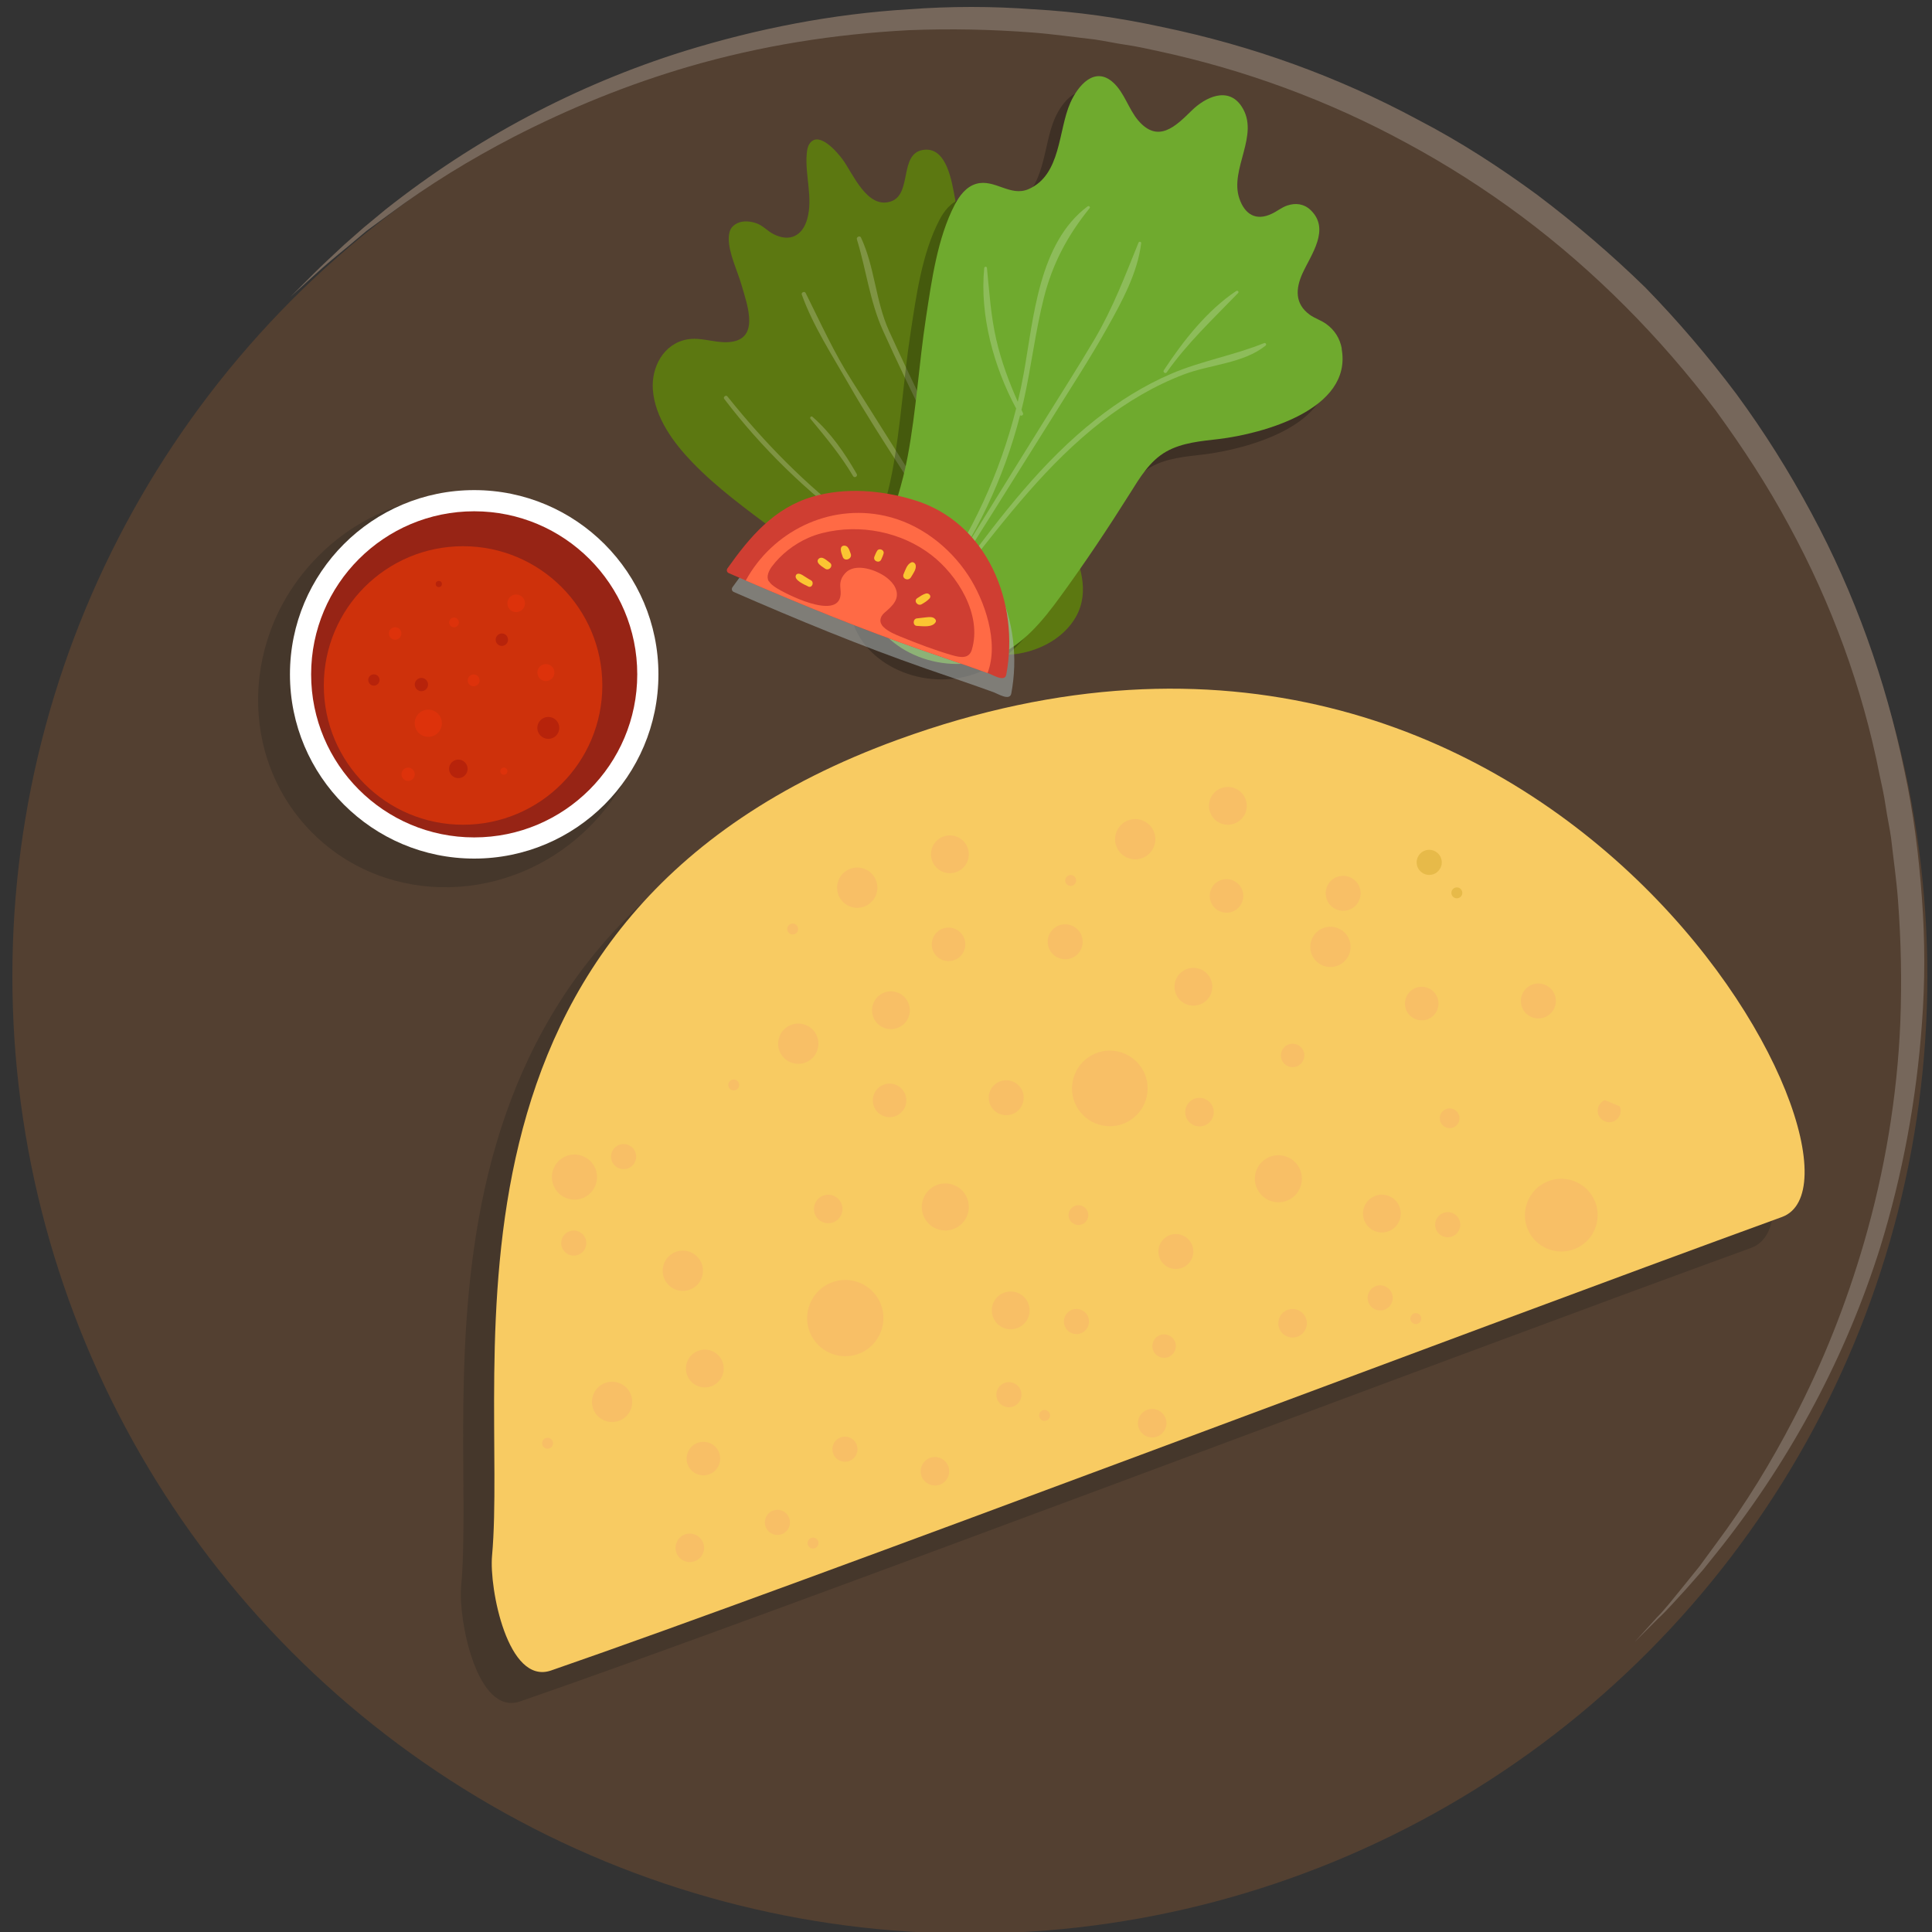 <?xml version="1.0" encoding="UTF-8"?>
<svg xmlns="http://www.w3.org/2000/svg" viewBox="0 0 250 250">
  <rect x="0" y="0" width="250" height="250" fill="#333333" stroke="none"/>
  <defs>
    <style>
      .cls-1 {
        fill: #e7ba49;
      }

      .cls-1, .cls-2, .cls-3, .cls-4 {
        fill-rule: evenodd;
      }

      .cls-5 {
        fill: #8dbc5a;
      }

      .cls-6 {
        fill: #acbbbe;
        mix-blend-mode: multiply;
        opacity: .5;
      }

      .cls-7 {
        fill: #5c7811;
      }

      .cls-8 {
        fill: #fff;
      }

      .cls-9, .cls-10, .cls-4 {
        opacity: .25;
      }

      .cls-2 {
        fill: #f8cb62;
      }

      .cls-11 {
        isolation: isolate;
      }

      .cls-12 {
        fill: #ff6a45;
      }

      .cls-13 {
        fill: #76675b;
      }

      .cls-14 {
        fill: #ce310b;
      }

      .cls-15 {
        fill: #534031;
      }

      .cls-16 {
        fill: #7f9443;
      }

      .cls-17 {
        fill: #dd320b;
      }

      .cls-10, .cls-4 {
        fill: #1d1d1b;
      }

      .cls-18 {
        fill: #6faa2e;
      }

      .cls-19 {
        fill: #b7230b;
      }

      .cls-20 {
        fill: #fbc532;
      }

      .cls-21 {
        fill: #cf3e32;
      }

      .cls-3 {
        fill: #f8bf66;
      }

      .cls-22 {
        fill: #972415;
      }
    </style>
  </defs>
  <g class="cls-11">
    <g id="Ebene_1">
      <g id="Ebene_1-2" data-name="Ebene_1">
        <circle class="cls-15" cx="125.5" cy="126.3" r="123.9"/>
        <path class="cls-13" d="M37.6,38.4l3.1-3.1c1-1,2.3-2.2,3.8-3.6.8-.7,1.6-1.4,2.5-2.2l2.9-2.4c11.5-9.1,24.6-16.1,38.7-20.5,9.4-2.9,19.1-4.8,29-5.4,5.4-.4,10.8-.4,16.1,0,5.6.3,11.2,1.1,16.7,2.3,11.6,2.4,22.7,6.4,33.1,12,5.4,2.8,10.5,6.1,15.4,9.7,4.9,3.7,9.6,7.7,14,12,4.2,4.3,8.2,9,11.8,13.8,3.6,4.9,6.8,10,9.7,15.4,5.6,10.4,9.6,21.6,12,33.2,1.2,5.5,1.9,11.1,2.3,16.7.4,5.4.4,10.8,0,16.1-.7,9.8-2.5,19.6-5.4,29-4.4,14-11.4,27.1-20.5,38.7l-2.4,3c-.8.9-1.5,1.7-2.2,2.5-1.4,1.5-2.5,2.8-3.6,3.8l-3.1,3.1,2.9-3.2c1-1,2.1-2.4,3.4-4l2.1-2.6,2.2-3c3.8-5.1,7.1-10.5,10-16.1,3.8-7.3,6.8-14.9,9.1-22.8,2.7-9.3,4.3-18.9,4.7-28.5.2-5.3.1-10.5-.3-15.8-.2-2.7-.6-5.4-.9-8.1-.2-1.4-.5-2.7-.7-4.1s-.5-2.7-.8-4.1c-2.2-11.2-6.2-22.1-11.7-32.2-2.8-5.2-6-10.1-9.5-14.9-7.2-9.5-15.6-18-25.1-25.1-4.7-3.5-9.7-6.7-14.9-9.5-10.1-5.5-21-9.5-32.2-11.9-1.4-.3-2.7-.6-4.1-.8s-2.7-.5-4.1-.7c-2.7-.3-5.4-.7-8.1-.9-5.2-.4-10.5-.5-15.8-.3-9.7.5-19.2,2-28.5,4.7-7.9,2.3-15.5,5.4-22.7,9.1-5.6,2.9-11,6.2-16.1,10l-3,2.2-2.5,2.1c-1.6,1.3-2.9,2.4-4,3.4l-3.3,3Z"/>
      </g>
      <g>
        <ellipse class="cls-10" cx="58.76" cy="89.44" rx="25.93" ry="24.79" transform="translate(-46.03 67.75) rotate(-45)"/>
        <circle class="cls-8" cx="61.36" cy="87.26" r="23.84"/>
        <circle class="cls-22" cx="61.36" cy="87.26" r="21.1"/>
        <circle class="cls-14" cx="59.92" cy="88.7" r="18.02"/>
        <circle class="cls-17" cx="51.13" cy="81.97" r=".81"/>
        <circle class="cls-17" cx="58.75" cy="80.54" r=".63"/>
        <circle class="cls-17" cx="55.42" cy="93.59" r="1.76"/>
        <path class="cls-17" d="M71.74,87.03c0,.61-.49,1.1-1.1,1.1s-1.1-.49-1.1-1.1.49-1.1,1.1-1.1,1.1.49,1.1,1.1Z"/>
        <path class="cls-17" d="M53.67,100.19c0,.48-.39.86-.86.86s-.86-.39-.86-.86.39-.86.86-.86.86.39.86.86Z"/>
        <path class="cls-17" d="M65.66,99.79c0,.25-.2.46-.46.46s-.46-.2-.46-.46.2-.46.46-.46.46.2.46.46Z"/>
        <path class="cls-17" d="M67.93,78.07c0,.63-.51,1.14-1.14,1.14s-1.14-.51-1.14-1.14.51-1.14,1.14-1.14,1.14.51,1.14,1.14Z"/>
        <path class="cls-17" d="M62.06,88.04c0,.43-.35.77-.77.77s-.77-.35-.77-.77.35-.77.77-.77.77.35.77.77Z"/>
        <path class="cls-19" d="M65.74,82.78c0,.44-.36.8-.8.8s-.8-.36-.8-.8.36-.81.8-.81.8.36.8.81Z"/>
        <path class="cls-19" d="M49.11,87.99c0,.4-.32.73-.73.73s-.73-.32-.73-.73.32-.73.73-.73.73.32.73.73Z"/>
        <path class="cls-19" d="M55.39,88.58c0,.48-.39.86-.86.86s-.86-.39-.86-.86.39-.86.86-.86.86.39.86.86Z"/>
        <path class="cls-19" d="M60.51,99.49c0,.66-.54,1.2-1.2,1.2s-1.2-.54-1.2-1.2.54-1.2,1.2-1.2,1.2.54,1.2,1.2Z"/>
        <circle class="cls-19" cx="70.95" cy="94.19" r="1.42"/>
        <circle class="cls-19" cx="56.78" cy="75.57" r=".4"/>
      </g>
      <g>
        <g>
          <path class="cls-7" d="M138.29,69.63c-4.23-9.51-10.22-18.34-12.44-28.64-1.1-5.1-1.3-10.34-2.3-15.46-.38-1.94-1.01-6.47-3.96-6.15-3.36.36-1.46,5.79-4.35,6.7-3.05.97-4.86-3.61-6.2-5.44-.67-.91-2.97-3.64-4.19-2.17-.33.4-.42.93-.46,1.44-.24,2.8.84,5.69.06,8.44-.58,2.07-2.17,3.05-4.35,1.95-.77-.39-1.33-1.07-2.15-1.38-.77-.29-1.74-.41-2.51-.05-.91.42-1.14,1.11-1.14,2.05.01,1.87,1.12,4.12,1.64,5.91.77,2.67,2.55,7.33-1.89,7.45-1.72.05-3.4-.67-5.13-.36-3.06.55-4.66,3.6-4.44,6.52.28,3.64,2.71,6.91,5.16,9.44,3.16,3.27,6.92,6,10.55,8.72,2.77,2.08,5.61,4.07,8.52,5.95,0,.16.09.33.26.44,4.02,2.61,8.17,5.27,12.46,7.4,3.2,1.59,6.83,2.8,10.44,2.18,2.92-.5,5.84-2.1,7.34-4.73,1.9-3.35.5-6.99-.93-10.22Z"/>
          <path class="cls-16" d="M131.67,77.4c-6.84-3.72-11.01-11.66-15.05-18.01-2.13-3.35-4.22-6.74-6.36-10.08-2.33-3.64-4.08-7.54-6.01-11.4-.14-.27-.6-.08-.5.21,1.47,4.07,3.87,7.74,6.01,11.48,2.19,3.84,4.61,7.57,7,11.29,3.68,5.73,7.53,12.64,13.49,16.35-7.38-.88-13.98-5.46-19.78-9.82-6.15-4.62-11.55-10.13-16.35-16.13-.18-.23-.59.09-.41.32,4.86,6.4,10.66,11.99,17.12,16.77,6,4.44,13.07,9.04,20.71,9.55.29.02.39-.4.14-.54Z"/>
          <path class="cls-16" d="M132.61,75.34c-5-6.47-8.76-13.57-12.17-20.99-1.77-3.86-3.66-7.67-5.41-11.55-1.75-3.89-1.83-8.24-3.62-12.06-.14-.3-.62-.08-.53.23,1.21,3.94,1.67,8.03,3.38,11.82,1.8,3.99,3.72,7.95,5.64,11.88,3.54,7.26,7.06,14.77,12.47,20.85.11.13.34-.05.24-.19Z"/>
          <path class="cls-16" d="M120.98,35.7c-.04-.15-.27-.12-.27.04-.08,3.43.02,6.98.14,10.42.11,3.01.6,5.84,2.06,8.5.13.24.47.03.36-.22-1.5-3.31-1.84-6.86-1.89-10.46-.04-2.72.29-5.63-.4-8.28Z"/>
          <path class="cls-16" d="M110.86,61.33c-1.55-2.71-3.36-5.33-5.72-7.39-.18-.16-.4.08-.26.26,1.97,2.39,3.93,4.73,5.51,7.41.18.3.64.03.47-.28Z"/>
        </g>
        <path class="cls-9" d="M171.63,47.13c-.24-1.33-.92-2.42-2.02-3.21-.66-.48-1.48-.72-2.14-1.2-1.93-1.41-1.83-3.35-.93-5.34,1.11-2.44,3.65-5.73,1.04-8.21-.84-.8-1.92-.94-3-.58-.72.24-1.31.74-1.99,1.06-2.1,1.01-3.52.05-4.21-1.94-1.33-3.85,2.71-8.25.28-11.94-1.73-2.62-4.68-1.21-6.46.54-2.06,2.02-4.34,4.3-6.92,1.27-1.24-1.46-1.79-3.59-3.22-4.89-2.4-2.19-4.56.36-5.56,2.61-1.59,3.58-1.17,9.32-5.4,11.17-2.36,1.04-4.39-1.35-6.76-.69-1.31.37-2.19,1.55-2.79,2.7-2.25,4.32-2.99,9.81-3.72,14.57-.92,5.99-1.26,12.07-2.38,18.03-.67,3.57-1.81,7.03-3.09,10.43-1.1,2.92-3.04,5.68-2.06,8.84.98,3.18,3.53,5.44,6.57,6.63,3.1,1.22,6.72,1.27,9.82.01,3.69-1.49,6.26-4.69,8.54-7.82,3.16-4.33,6.14-8.8,8.99-13.33,1.27-2.02,2.55-4.2,4.7-5.41,2.06-1.16,4.5-1.35,6.8-1.62,5.64-.68,17.31-3.81,15.89-11.67Z"/>
        <g>
          <path class="cls-18" d="M173.63,45.13c-.24-1.33-.92-2.42-2.02-3.21-.66-.48-1.48-.72-2.14-1.2-1.93-1.41-1.83-3.35-.93-5.34,1.11-2.44,3.65-5.73,1.04-8.21-.84-.8-1.92-.94-3-.58-.72.24-1.31.74-1.99,1.06-2.1,1.01-3.52.05-4.21-1.94-1.33-3.85,2.71-8.25.28-11.94-1.73-2.62-4.68-1.21-6.46.54-2.06,2.02-4.34,4.3-6.92,1.27-1.24-1.46-1.79-3.59-3.22-4.89-2.4-2.19-4.56.36-5.56,2.61-1.59,3.58-1.17,9.32-5.4,11.17-2.36,1.04-4.39-1.35-6.76-.69-1.31.37-2.19,1.55-2.79,2.7-2.25,4.32-2.99,9.81-3.72,14.57-.92,5.99-1.26,12.07-2.38,18.03-.67,3.57-1.81,7.03-3.09,10.43-1.1,2.92-3.04,5.68-2.06,8.84.98,3.18,3.53,5.44,6.57,6.63,3.1,1.22,6.72,1.27,9.82.01,3.69-1.49,6.26-4.69,8.54-7.82,3.16-4.33,6.14-8.8,8.99-13.33,1.27-2.02,2.55-4.2,4.7-5.41,2.06-1.16,4.5-1.35,6.8-1.62,5.64-.68,17.31-3.81,15.89-11.67Z"/>
          <path class="cls-5" d="M140.74,26.7c-6.35,4.76-6.98,14.46-8.27,21.62-.22,1.23-.48,2.46-.77,3.67-1.15-2.6-2.14-5.26-2.78-8.04-.71-3.07-.9-6.17-1.21-9.29-.02-.2-.33-.18-.35.01-.6,6.1,1.22,12.79,4.13,18.19-2.09,8.32-5.69,16.16-10.69,23.19-.2.28.23.59.44.31,5.03-6.81,8.66-14.44,10.76-22.62.18.13.48-.04.37-.29-.06-.14-.13-.28-.19-.42.1-.42.2-.83.3-1.25.98-4.38,1.49-8.86,2.59-13.22,1.12-4.44,3.06-8.08,5.93-11.63.12-.15-.1-.34-.24-.23Z"/>
          <path class="cls-5" d="M147.33,31.38c-1.76,4.33-3.3,8.45-5.69,12.51-2.16,3.66-4.46,7.24-6.7,10.85-4.81,7.72-9.57,15.46-14.35,23.2-.16.26.22.54.39.28,5.09-8.09,10.19-16.17,15.25-24.28,2.38-3.82,4.85-7.6,7.05-11.53,1.89-3.37,3.91-7.06,4.39-10.94.02-.2-.26-.26-.34-.08Z"/>
          <path class="cls-5" d="M163.57,44.4c-3.94,1.59-8.14,2.3-12.05,3.98-3.49,1.5-6.74,3.54-9.72,5.89-6.9,5.44-12.26,12.46-17.45,19.47-.16.22.18.46.34.25,5.43-6.9,10.86-14.01,17.85-19.43,3.26-2.53,6.84-4.67,10.71-6.13,3.38-1.27,7.64-1.4,10.52-3.71.17-.14,0-.4-.2-.32Z"/>
          <path class="cls-5" d="M159.97,37.65c-3.8,2.54-6.88,6.48-9.37,10.26-.16.24.2.51.37.27,2.7-3.83,6-6.9,9.23-10.25.16-.16-.03-.4-.22-.27Z"/>
        </g>
        <g>
          <path class="cls-6" d="M94.92,76.59c8.18,3.57,16.46,6.99,24.89,9.93,2.93,1.02,5.86,2,8.78,3.06.54.2,2.08,1.16,2.27.16,1.74-9.17-2.35-19.74-12.04-22.63-4.15-1.24-8.78-1.63-13.01-.4-4.98,1.45-8.13,5.19-11.03,9.28-.14.2-.09.49.15.6Z"/>
          <path class="cls-21" d="M94.27,74.15c8.18,3.57,16.46,6.99,24.89,9.93,2.93,1.02,5.86,2,8.78,3.06.54.2,2.08,1.16,2.27.16,1.74-9.17-2.35-19.74-12.04-22.63-4.15-1.24-8.78-1.63-13.01-.4-4.98,1.45-8.13,5.19-11.03,9.28-.14.2-.09.49.15.6Z"/>
          <path class="cls-12" d="M125.29,74.45c-2.47-3.76-6.35-6.72-10.77-7.7-7.3-1.62-14.58,2.07-18.02,8.37,7.46,3.22,15,6.29,22.67,8.96,2.87,1,5.76,1.97,8.62,3.01,1.52-3.95-.37-9.4-2.5-12.64Z"/>
          <path class="cls-21" d="M99.49,75.2c.2.34.53.58.85.8,1.16.78,8.06,4.34,8.43,1,.04-.37-.02-.74-.04-1.11-.03-.54.1-1.01.42-1.45.2-.27.44-.52.74-.68,1.44-.77,3.73.11,4.89,1.02.44.35.84.76,1.07,1.27.67,1.44-.38,2.37-1.39,3.23-.62.53-.75,1.26-.13,1.86.61.59,1.47.94,2.24,1.26,2.2.89,4.42,1.75,6.7,2.4.99.28,2.12.48,2.48-.71,1.38-4.57-1.88-9.69-5.23-12.27-3.88-2.99-9.21-4.08-14.12-2.84-.62.16-1.23.36-1.81.62-1.81.8-3.51,2.11-4.7,3.7-.37.5-.76,1.26-.44,1.87,0,.02.02.03.03.05Z"/>
          <path class="cls-20" d="M118.64,80.99c.72.03,2.02.25,2.44-.5.08-.15,0-.31-.1-.41-.29-.3-.73-.23-1.11-.2-.41.04-.81.1-1.22.14-.54.05-.57.95,0,.97Z"/>
          <path class="cls-20" d="M119.28,78.18c.37-.22.71-.42,1-.74.3-.34-.11-.74-.47-.64-.42.12-.75.37-1.11.6-.53.34.05,1.1.58.78Z"/>
          <path class="cls-20" d="M116.93,74.27c-.28.63.64.98.96.41.25-.44.7-1,.6-1.54-.05-.26-.33-.49-.6-.35-.54.26-.73.96-.96,1.48Z"/>
          <path class="cls-20" d="M113.15,72.02c-.23.57.63.94.88.38.12-.27.24-.52.31-.8.1-.44-.57-.72-.82-.35-.16.24-.26.5-.37.77Z"/>
          <path class="cls-20" d="M108.8,71c-.02.37.13.71.25,1.06.23.67,1.29.26,1.03-.41-.11-.29-.2-.64-.41-.87-.26-.27-.83-.25-.86.22Z"/>
          <path class="cls-20" d="M105.89,72.87c.21.3.57.5.87.71.52.37,1.14-.4.62-.77-.29-.21-.6-.51-.95-.62-.41-.12-.82.29-.54.68Z"/>
          <path class="cls-20" d="M104.57,75.89c.51.25.84-.55.35-.81-.38-.2-.72-.45-1.09-.67-.24-.14-.66-.31-.83.01-.33.64,1.18,1.27,1.57,1.46Z"/>
        </g>
      </g>
      <path class="cls-4" d="M112.22,99.7c-62.95,22.88-50.35,81.17-52.55,105.63-.38,4.17,2.02,16.77,7.64,14.83,33.05-11.42,117.32-43.42,159.3-58.69,15.13-5.66-29.68-92.57-114.39-61.77Z"/>
      <g>
        <path class="cls-2" d="M116.22,95.7c-62.95,22.88-50.35,81.17-52.55,105.63-.38,4.17,2.02,16.77,7.64,14.83,33.05-11.42,117.32-43.42,159.3-58.69,15.13-5.66-29.68-92.57-114.39-61.77Z"/>
        <g>
          <path class="cls-1" d="M187.81,115.59c-.03-.39.26-.73.65-.76.39-.03.73.26.76.65s-.26.73-.65.76c-.39.03-.73-.26-.76-.65Z"/>
          <path class="cls-1" d="M183.32,111.72c-.07-.89.6-1.68,1.49-1.75.89-.07,1.68.6,1.75,1.49.07.89-.6,1.68-1.49,1.75-.89.07-1.68-.6-1.75-1.49Z"/>
          <path class="cls-3" d="M181.96,130.68c-.45-1.11.08-2.38,1.19-2.83,1.11-.45,2.38.08,2.83,1.19.45,1.11-.08,2.38-1.19,2.83-1.11.45-2.38-.08-2.83-1.19Z"/>
          <path class="cls-3" d="M186.4,145.19c-.27-.65.05-1.4.7-1.67.65-.27,1.4.05,1.67.7.27.65-.05,1.4-.7,1.67s-1.4-.05-1.67-.7Z"/>
          <path class="cls-3" d="M165.86,137.15c-.32-.78.06-1.67.83-1.98.78-.32,1.67.06,1.98.83.32.78-.06,1.67-.83,1.98-.78.32-1.67-.06-1.98-.83Z"/>
          <path class="cls-3" d="M169.74,123.51c-.54-1.33.1-2.86,1.43-3.4,1.33-.54,2.86.1,3.4,1.43.54,1.33-.1,2.86-1.43,3.4-1.33.54-2.86-.1-3.4-1.43Z"/>
          <path class="cls-3" d="M176.55,157.96c-.51-1.25.09-2.68,1.34-3.19,1.25-.51,2.68.09,3.19,1.34.51,1.25-.09,2.68-1.34,3.19-1.25.51-2.68-.09-3.19-1.34Z"/>
          <path class="cls-3" d="M209.61,143.17c.31.76-.06,1.63-.82,1.94-.76.31-1.63-.06-1.94-.82-.31-.76.06-1.63.82-1.94"/>
          <path class="cls-3" d="M196.97,130.38c-.47-1.15.08-2.48,1.24-2.95,1.15-.47,2.48.09,2.95,1.24.47,1.15-.08,2.48-1.24,2.95-1.15.47-2.48-.08-2.95-1.24Z"/>
          <path class="cls-3" d="M182.55,170.89c-.15-.36.03-.77.39-.92.36-.15.77.03.92.39.15.36-.03.77-.39.92-.36.15-.77-.03-.92-.39Z"/>
          <path class="cls-3" d="M197.67,159.02c-.98-2.4.18-5.16,2.58-6.14,2.4-.98,5.16.18,6.14,2.58.98,2.4-.18,5.16-2.58,6.14-2.4.98-5.16-.18-6.14-2.58Z"/>
          <path class="cls-3" d="M162.6,153.68c-.63-1.55.11-3.33,1.67-3.97,1.55-.63,3.33.11,3.97,1.67.63,1.55-.11,3.33-1.66,3.97-1.55.63-3.33-.11-3.97-1.67Z"/>
          <path class="cls-3" d="M185.83,159.09c-.34-.83.06-1.78.89-2.12.83-.34,1.78.06,2.12.89.34.83-.06,1.78-.89,2.12-.83.34-1.78-.06-2.12-.89Z"/>
          <path class="cls-3" d="M139.08,142.69c-1.02-2.49.18-5.36,2.68-6.38,2.49-1.02,5.36.18,6.38,2.68,1.02,2.49-.18,5.36-2.68,6.38-2.49,1.02-5.36-.18-6.38-2.68Z"/>
          <path class="cls-3" d="M153.5,144.61c-.38-.94.07-2.02,1.01-2.41s2.02.07,2.41,1.01c.39.94-.07,2.02-1.01,2.41-.94.38-2.02-.07-2.41-1.01Z"/>
          <path class="cls-3" d="M177.09,168.56c-.34-.83.06-1.78.89-2.12.83-.34,1.78.06,2.12.89.34.83-.06,1.78-.89,2.12-.83.34-1.78-.06-2.12-.89Z"/>
          <path class="cls-3" d="M165.55,171.93c-.38-.94.07-2.03,1.01-2.41.94-.38,2.02.07,2.41,1.01.39.94-.07,2.02-1.01,2.41-.94.38-2.02-.07-2.41-1.01Z"/>
          <path class="cls-3" d="M138.36,157.72c-.27-.65.05-1.4.7-1.67.65-.27,1.4.05,1.67.7.27.65-.05,1.4-.7,1.67s-1.4-.05-1.67-.7Z"/>
          <path class="cls-3" d="M128.52,170.49c-.51-1.25.09-2.68,1.34-3.19,1.25-.51,2.68.09,3.19,1.34.51,1.25-.09,2.68-1.34,3.19-1.25.51-2.68-.09-3.19-1.34Z"/>
          <path class="cls-3" d="M134.51,183.42c-.15-.36.03-.77.39-.92.36-.15.77.03.92.39.15.36-.03.77-.39.92-.36.15-.77-.03-.92-.39Z"/>
          <path class="cls-3" d="M104.81,172.43c-1.03-2.52.19-5.41,2.7-6.44,2.52-1.03,5.41.18,6.44,2.7,1.03,2.52-.19,5.41-2.7,6.44-2.52,1.03-5.41-.18-6.44-2.7Z"/>
          <path class="cls-3" d="M119.5,157.33c-.63-1.55.11-3.33,1.67-3.97,1.55-.63,3.33.11,3.97,1.67.63,1.55-.11,3.33-1.67,3.97-1.55.63-3.33-.11-3.97-1.67Z"/>
          <path class="cls-3" d="M137.79,171.62c-.34-.83.06-1.78.89-2.12s1.78.06,2.12.89c.34.83-.06,1.78-.89,2.12-.83.34-1.78-.06-2.12-.89Z"/>
          <path class="cls-3" d="M105.46,157.14c-.38-.94.07-2.02,1.01-2.41.94-.38,2.02.07,2.41,1.01s-.07,2.02-1.01,2.41c-.94.38-2.02-.07-2.41-1.01Z"/>
          <path class="cls-3" d="M129.05,181.09c-.34-.83.06-1.78.89-2.12.83-.34,1.78.06,2.12.89.34.83-.06,1.78-.89,2.12-.83.34-1.78-.06-2.12-.89Z"/>
          <path class="cls-3" d="M119.27,191.08c-.38-.94.07-2.02,1.01-2.41.94-.38,2.02.07,2.41,1.01.38.94-.07,2.02-1.01,2.41-.94.38-2.02-.07-2.41-1.01Z"/>
          <path class="cls-3" d="M152.16,128.61c-.51-1.25.09-2.68,1.34-3.19,1.25-.51,2.68.09,3.19,1.34.51,1.25-.09,2.68-1.34,3.19-1.25.51-2.68-.09-3.19-1.34Z"/>
          <path class="cls-3" d="M104.55,199.94c-.15-.36.03-.77.39-.92.36-.15.77.03.92.39s-.03.77-.39.92c-.36.15-.77-.03-.92-.39Z"/>
          <path class="cls-3" d="M107.83,188.14c-.34-.83.06-1.78.89-2.12.83-.34,1.78.06,2.12.89.34.83-.06,1.78-.89,2.12-.83.34-1.78-.06-2.12-.89Z"/>
          <path class="cls-3" d="M99.09,197.61c-.34-.83.06-1.78.89-2.12.83-.34,1.78.06,2.12.89s-.06,1.78-.89,2.12c-.83.34-1.78-.06-2.12-.89Z"/>
          <path class="cls-3" d="M87.55,200.99c-.38-.94.07-2.02,1.01-2.41.94-.38,2.02.07,2.41,1.01.39.94-.07,2.02-1.01,2.41-.94.38-2.02-.07-2.41-1.01Z"/>
          <path class="cls-3" d="M149.23,174.76c-.32-.78.06-1.67.83-1.98.78-.32,1.67.06,1.98.83.32.78-.06,1.67-.83,1.98-.78.32-1.67-.06-1.98-.83Z"/>
          <path class="cls-3" d="M147.38,184.86c-.38-.94.07-2.02,1.01-2.41.94-.38,2.02.07,2.41,1.01.39.94-.07,2.02-1.01,2.41-.94.39-2.02-.07-2.41-1.01Z"/>
          <path class="cls-3" d="M113.1,143.21c-.45-1.11.08-2.38,1.19-2.83,1.11-.45,2.38.08,2.83,1.19.45,1.11-.08,2.38-1.19,2.83-1.11.45-2.38-.08-2.83-1.19Z"/>
          <path class="cls-3" d="M100.88,136.04c-.54-1.33.1-2.86,1.43-3.4,1.33-.54,2.86.1,3.4,1.43.54,1.33-.1,2.86-1.43,3.4-1.33.54-2.86-.1-3.4-1.43Z"/>
          <path class="cls-3" d="M128.11,142.9c-.47-1.15.08-2.48,1.24-2.95,1.15-.47,2.48.09,2.95,1.24.47,1.15-.08,2.48-1.24,2.95-1.15.47-2.48-.08-2.95-1.24Z"/>
          <path class="cls-3" d="M85.94,165.42c-.54-1.33.1-2.86,1.43-3.4,1.33-.54,2.86.1,3.4,1.43.54,1.33-.1,2.86-1.43,3.4-1.33.54-2.86-.1-3.4-1.43Z"/>
          <path class="cls-3" d="M113.02,131.65c-.51-1.25.09-2.68,1.34-3.19,1.25-.51,2.68.09,3.19,1.34.51,1.25-.09,2.68-1.34,3.19-1.25.51-2.68-.09-3.19-1.34Z"/>
          <path class="cls-3" d="M94.29,140.66c-.15-.36.03-.77.39-.92.36-.15.77.03.92.39s-.03.77-.39.92c-.36.15-.77-.03-.92-.39Z"/>
          <path class="cls-3" d="M72.74,161.47c-.34-.83.06-1.78.89-2.12s1.78.06,2.12.89c.34.83-.06,1.78-.89,2.12-.83.34-1.78-.06-2.12-.89Z"/>
          <path class="cls-3" d="M79.19,150.28c-.34-.83.06-1.78.89-2.12.83-.34,1.78.06,2.12.89.34.83-.06,1.78-.89,2.12-.83.34-1.78-.06-2.12-.89Z"/>
          <path class="cls-3" d="M71.63,153.42c-.61-1.49.11-3.2,1.6-3.81,1.49-.61,3.2.11,3.81,1.6.61,1.49-.11,3.2-1.6,3.81s-3.2-.11-3.81-1.6Z"/>
          <path class="cls-3" d="M120.73,123.02c-.45-1.11.08-2.38,1.19-2.83,1.11-.45,2.38.08,2.83,1.19.45,1.11-.08,2.38-1.19,2.83-1.11.45-2.38-.08-2.83-1.19Z"/>
          <path class="cls-3" d="M108.51,115.85c-.54-1.33.1-2.86,1.43-3.4,1.33-.54,2.86.1,3.4,1.43.54,1.33-.1,2.86-1.43,3.4-1.33.54-2.86-.1-3.4-1.43Z"/>
          <path class="cls-3" d="M135.74,122.72c-.47-1.15.08-2.48,1.24-2.95,1.15-.47,2.48.09,2.95,1.24.47,1.15-.08,2.48-1.24,2.95-1.15.47-2.48-.08-2.95-1.24Z"/>
          <path class="cls-3" d="M120.65,111.47c-.51-1.25.09-2.68,1.34-3.19,1.25-.51,2.68.09,3.19,1.34.51,1.25-.09,2.68-1.34,3.19-1.25.51-2.68-.09-3.19-1.34Z"/>
          <path class="cls-3" d="M101.92,120.48c-.15-.36.03-.77.39-.92.36-.15.77.03.92.39s-.03.77-.39.92c-.36.15-.77-.03-.92-.39Z"/>
          <path class="cls-3" d="M156.7,116.75c-.45-1.11.08-2.38,1.19-2.83,1.11-.45,2.38.08,2.83,1.19.45,1.11-.08,2.38-1.19,2.83-1.11.45-2.38-.08-2.83-1.19Z"/>
          <path class="cls-3" d="M144.48,109.58c-.54-1.33.1-2.86,1.43-3.4,1.33-.54,2.86.1,3.4,1.43.54,1.33-.1,2.86-1.43,3.4-1.33.54-2.86-.1-3.4-1.43Z"/>
          <path class="cls-3" d="M171.71,116.45c-.47-1.15.08-2.48,1.24-2.95,1.15-.47,2.48.09,2.95,1.24.47,1.15-.08,2.48-1.24,2.95-1.15.47-2.48-.08-2.95-1.24Z"/>
          <path class="cls-3" d="M156.62,105.2c-.51-1.25.09-2.68,1.34-3.19,1.25-.51,2.68.09,3.19,1.34.51,1.25-.09,2.68-1.34,3.19-1.25.51-2.68-.09-3.19-1.34Z"/>
          <path class="cls-3" d="M137.89,114.2c-.15-.36.03-.77.39-.92.36-.15.77.03.92.39s-.03.77-.39.92c-.36.15-.77-.03-.92-.39Z"/>
          <path class="cls-3" d="M89.01,189.56c-.45-1.11.08-2.38,1.19-2.83,1.11-.45,2.38.08,2.83,1.19.45,1.11-.08,2.38-1.19,2.83-1.11.45-2.38-.08-2.83-1.19Z"/>
          <path class="cls-3" d="M76.79,182.39c-.54-1.33.1-2.86,1.43-3.4,1.33-.54,2.86.1,3.4,1.43.54,1.33-.1,2.86-1.43,3.4-1.33.54-2.86-.1-3.4-1.43Z"/>
          <path class="cls-3" d="M150.06,162.8c-.47-1.15.08-2.48,1.24-2.95,1.15-.47,2.48.09,2.95,1.24.47,1.15-.08,2.48-1.24,2.95-1.15.47-2.48-.08-2.95-1.24Z"/>
          <path class="cls-3" d="M88.94,178.01c-.51-1.25.09-2.68,1.34-3.19,1.25-.51,2.68.09,3.19,1.34.51,1.25-.09,2.68-1.34,3.19-1.25.51-2.68-.09-3.19-1.34Z"/>
          <path class="cls-3" d="M70.2,187.02c-.15-.36.03-.77.39-.92.36-.15.77.03.92.39s-.03.77-.39.92c-.36.15-.77-.03-.92-.39Z"/>
        </g>
      </g>
    </g>
  </g>
</svg>
